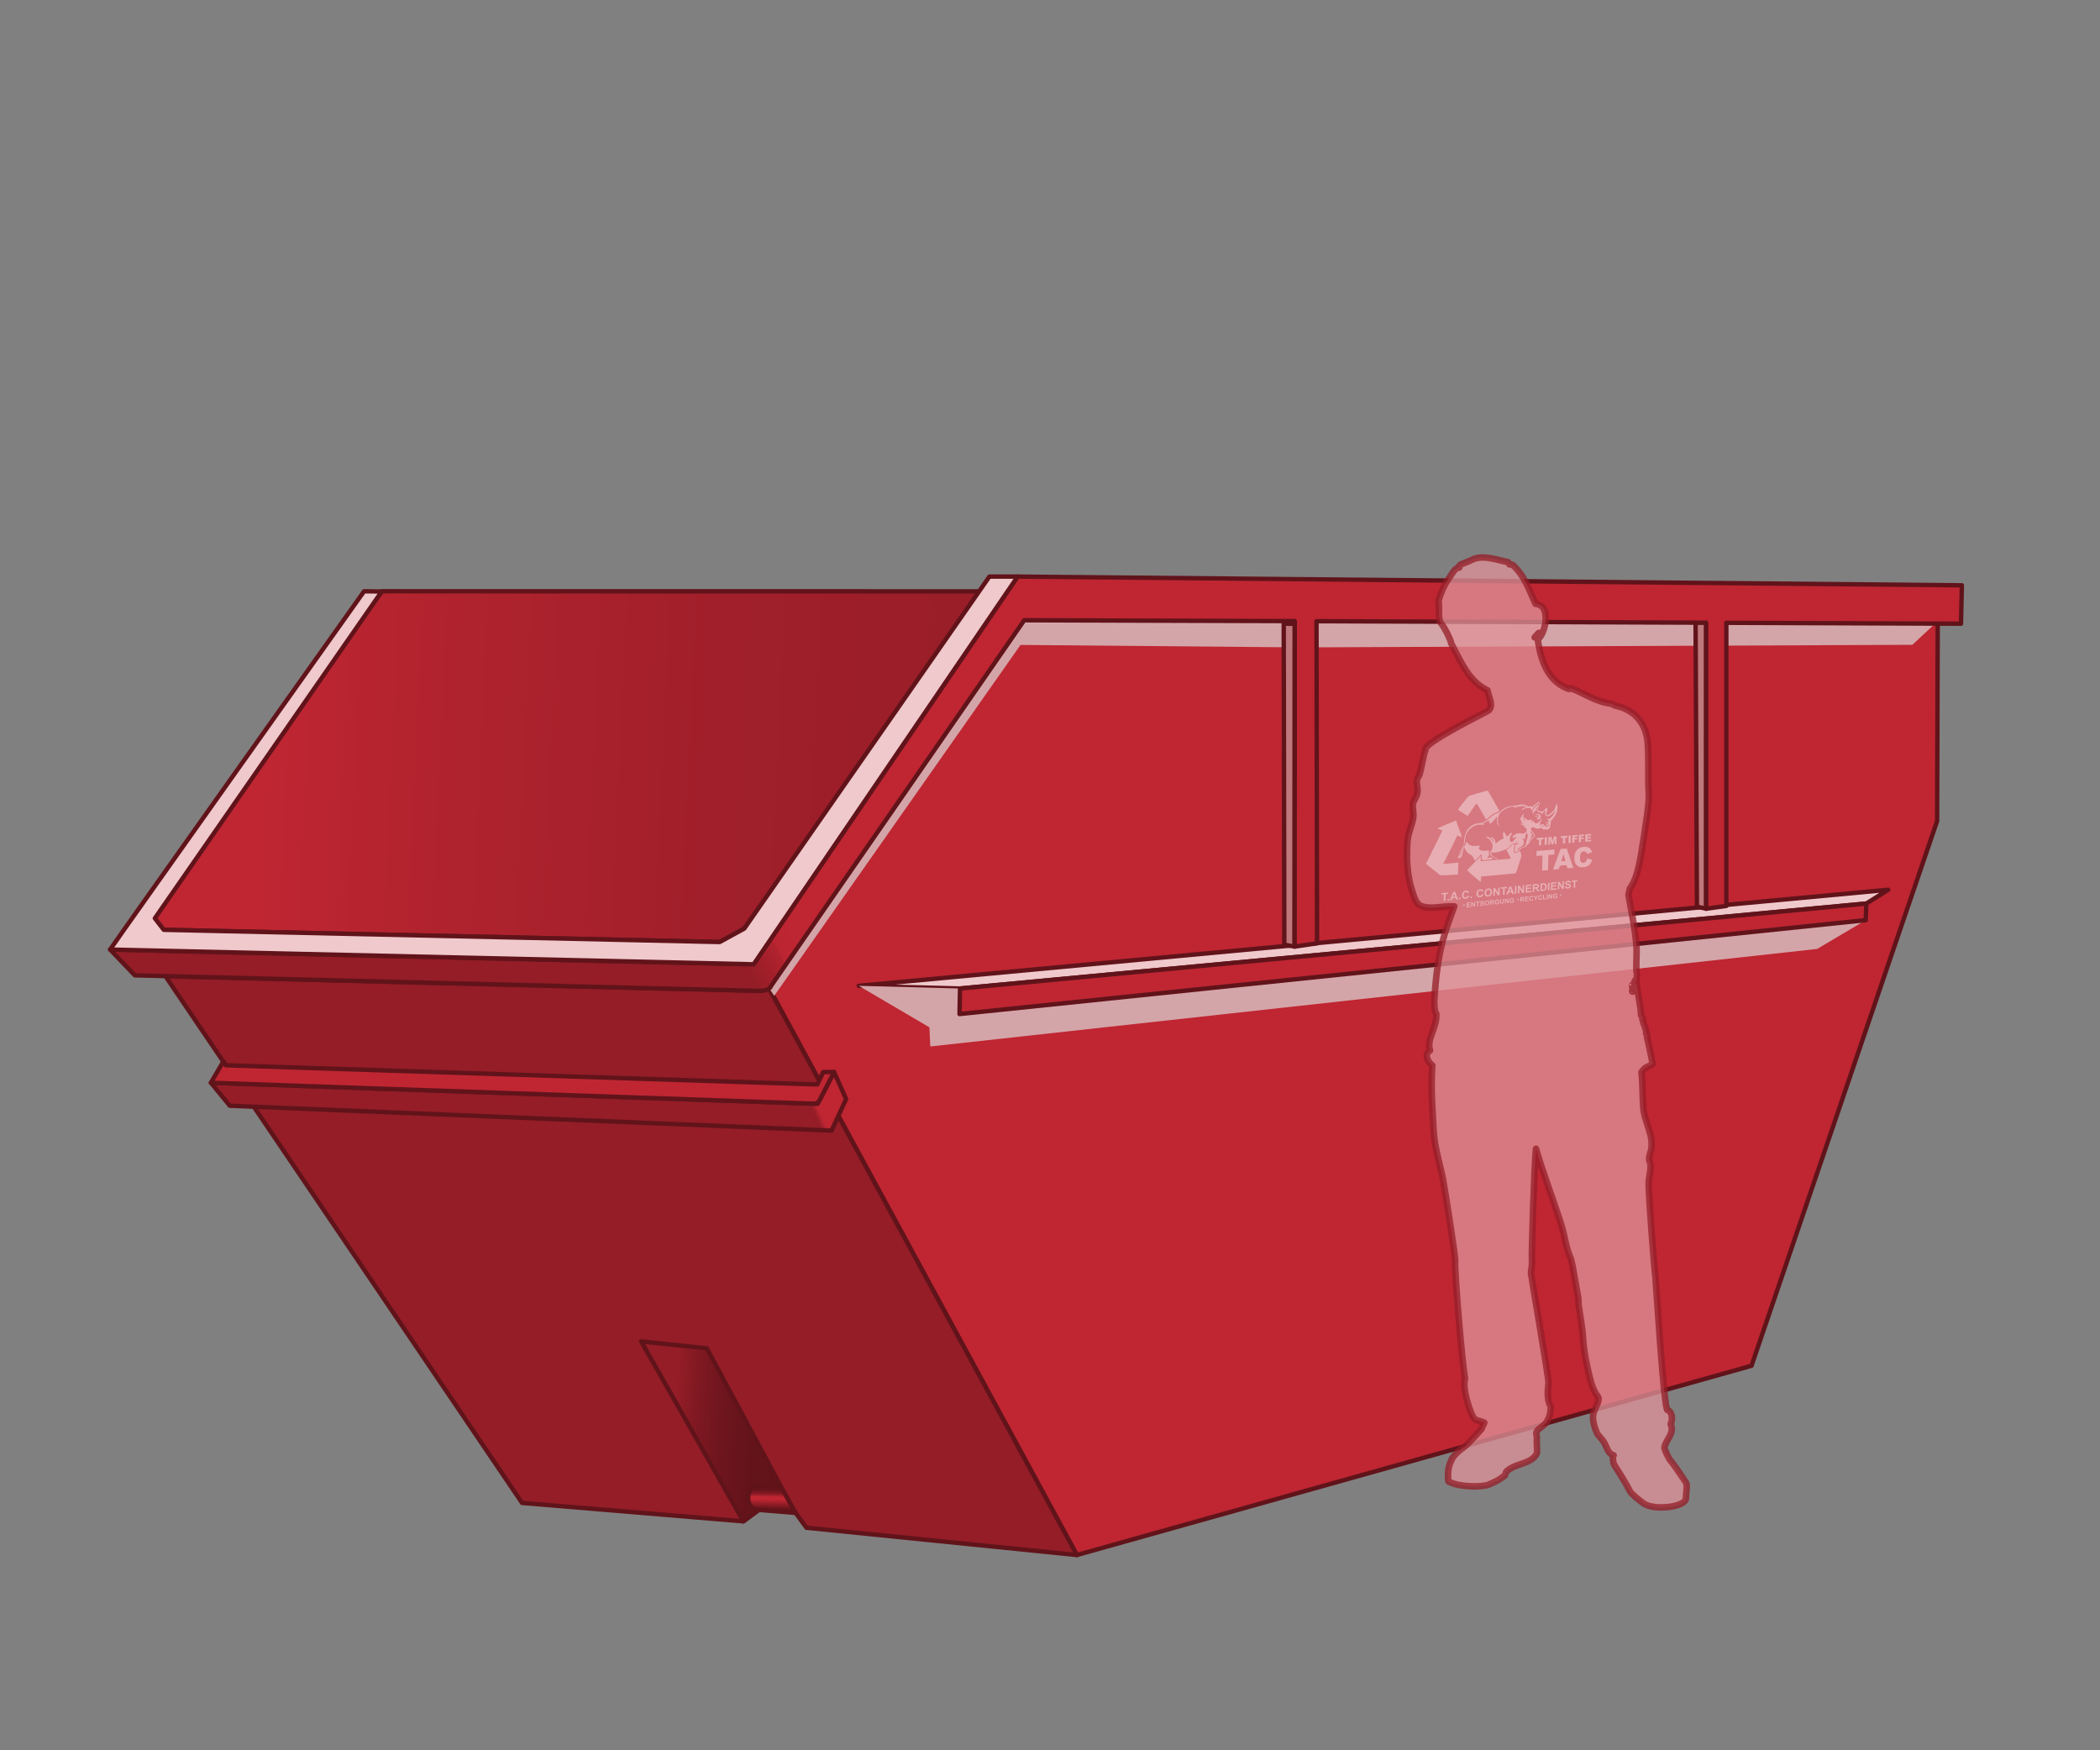 <?xml version="1.0" encoding="UTF-8"?> <svg xmlns="http://www.w3.org/2000/svg" xmlns:xlink="http://www.w3.org/1999/xlink" viewBox="0 0 840 700"><rect x="0" y="0" width="840" height="700" fill="#808080" stroke="none"/><defs><style>.cls-1{fill:none;}.cls-2{stroke:#000;stroke-miterlimit:22.93;stroke-width:.05px;}.cls-2,.cls-3,.cls-4{fill:#fff;}.cls-3,.cls-5{fill-rule:evenodd;}.cls-6{fill:#efc9cc;}.cls-6,.cls-7,.cls-8,.cls-9,.cls-10,.cls-11,.cls-12,.cls-13,.cls-14{stroke:#61131a;stroke-width:1.76px;}.cls-6,.cls-7,.cls-8,.cls-9,.cls-10,.cls-11,.cls-12,.cls-13,.cls-14,.cls-5{stroke-linecap:round;stroke-linejoin:round;}.cls-7{fill:url(#Unbenannter_Verlauf_156);}.cls-8{fill:url(#Unbenannter_Verlauf_104);}.cls-9{fill:url(#Unbenannter_Verlauf_170);}.cls-10{fill:url(#Unbenannter_Verlauf_258);}.cls-11{fill:url(#Unbenannter_Verlauf_209);}.cls-15{isolation:isolate;}.cls-16{fill:#d4a5a8;mix-blend-mode:multiply;}.cls-12{fill:#bf2632;}.cls-13{fill:#941d27;}.cls-14{fill:#bf787d;}.cls-5{fill:#df9298;opacity:.75;stroke:#941d27;stroke-width:2.62px;}</style><linearGradient id="Unbenannter_Verlauf_104" x1="106.08" y1="298.36" x2="587.81" y2="321.11" gradientUnits="userSpaceOnUse"><stop offset="0" stop-color="#bf2632"></stop><stop offset=".15" stop-color="#b0232e"></stop><stop offset=".38" stop-color="#a01f2a"></stop><stop offset=".65" stop-color="#971d27"></stop><stop offset="1" stop-color="#941d27"></stop></linearGradient><linearGradient id="Unbenannter_Verlauf_156" x1="269.53" y1="571.96" x2="317.2" y2="575.2" gradientUnits="userSpaceOnUse"><stop offset="0" stop-color="#941d27"></stop><stop offset=".2" stop-color="#7d1821"></stop><stop offset=".42" stop-color="#6d151d"></stop><stop offset=".67" stop-color="#64131a"></stop><stop offset="1" stop-color="#61131a"></stop></linearGradient><linearGradient id="Unbenannter_Verlauf_170" x1="308.7" y1="604.91" x2="308.88" y2="594.45" gradientUnits="userSpaceOnUse"><stop offset=".12" stop-color="#61131a"></stop><stop offset=".5" stop-color="#bf2632"></stop><stop offset=".51" stop-color="#bf2632"></stop><stop offset=".6" stop-color="#bf2632"></stop><stop offset=".62" stop-color="#b2232e"></stop><stop offset=".68" stop-color="#941d27"></stop><stop offset=".75" stop-color="#7d1821"></stop><stop offset=".82" stop-color="#6d151d"></stop><stop offset=".9" stop-color="#64131a"></stop><stop offset="1" stop-color="#61131a"></stop></linearGradient><linearGradient id="Unbenannter_Verlauf_209" x1="100" y1="490.89" x2="316.12" y2="394.67" gradientUnits="userSpaceOnUse"><stop offset=".95" stop-color="#941d27"></stop><stop offset=".96" stop-color="#bf2632"></stop></linearGradient><linearGradient id="Unbenannter_Verlauf_258" x1="105.16" y1="516.33" x2="758.12" y2="154.4" gradientUnits="userSpaceOnUse"><stop offset=".31" stop-color="#941d27"></stop><stop offset=".32" stop-color="#a21f2a"></stop><stop offset=".33" stop-color="#b2232e"></stop><stop offset=".33" stop-color="#bb2531"></stop><stop offset=".35" stop-color="#bf2632"></stop></linearGradient></defs><g class="cls-15"><g id="container"><polygon class="cls-12" points="775.08 249.4 774.85 328.33 700.6 546.22 430.76 621.9 307.72 395.36 409.67 248.05 775.08 249.4"></polygon><polygon class="cls-6" points="343.51 394.27 384.01 395.34 746.52 361.36 755.28 355.85 343.51 394.27"></polygon><polygon class="cls-8" points="393.17 236.5 152.78 236.47 57.55 367.55 65.53 371.86 287.87 376.74 297.72 371.36 393.17 236.5"></polygon><polyline class="cls-13" points="312.19 596.73 322.57 610.99 430.76 621.9 307.41 394.9 304.74 396.29 66.19 390.42 208.82 601.07 297.36 608.44 312.19 596.73"></polyline><polygon class="cls-7" points="297.36 608.44 256.47 536.48 282.73 539.24 313.49 596.6 297.36 608.44"></polygon><path class="cls-9" d="M318.26,605.07l-16.13-1.34h.67c-1.96,0-3.55-2.1-3.55-4.69s1.59-4.69,3.55-4.69l9.74.55,5.73,10.18Z"></path><polygon class="cls-11" points="84.36 433.03 327.06 441.46 333.63 428.75 338.44 439.56 332.62 452.15 91.93 442.22 84.36 433.03"></polygon><path class="cls-12" d="M326.93,433.72l2.36-4.97h4.34l-5.79,11.2s-.53,1.45-2.41,1.45-241.07-8.37-241.07-8.37l4.99-8.53.98,1.54,236.61,7.68Z"></path><polygon class="cls-16" points="309.69 398.26 408.2 257.93 520.15 258.92 764.95 257.88 775.11 248.42 409.67 248.05 307.72 395.36 309.69 398.26"></polygon><polygon class="cls-14" points="517.91 249.47 517.85 378.57 513.73 377.83 513.49 249.44 517.91 249.47"></polygon><polygon class="cls-14" points="678.23 248.92 678.77 362.6 682.47 363.43 682.47 248.92 678.23 248.92"></polygon><polygon class="cls-16" points="343.51 394.27 371.77 410.87 372.13 418.52 726.86 379.51 746.31 368 383.81 405.55 384.01 395.34 343.51 394.27"></polygon><path class="cls-10" d="M784.75,234.09l-377.69-3.49-104.11,152.72s-.64,2.27-4.56,2.27-254.33-5.83-254.33-5.83l9.86,10.31s245.73,6.21,249.95,6.21,4.59-2.03,4.59-2.03l101.22-146.19,108.24.34-.06,130.18,8.96-1.31-.22-128.83,155.87.59v114.4l8.06-1.11v-113.24l93.86.36.36-15.34Z"></path><polygon class="cls-12" points="384.01 395.34 383.81 405.55 746.31 368 746.52 361.36 384.01 395.34"></polygon><path class="cls-6" d="M44.05,379.76c1.92-3,101.59-143.29,101.59-143.29l7.04.1-90.74,130.69,3.58,4.6,222.34,4.89,9.85-5.38,98.05-140.77h11.29c-.79,1.06-105.6,155.06-105.6,155.06l-257.41-5.9Z"></path></g><g id="logo_neu"><path class="cls-3" d="M614.62,340.33l7.17-.58-.04,1.98-2.39.2-.14,6.05-2.37.22.14-6.07-2.42.2.05-1.99ZM614.74,335.13l2.72-.21-.02.75-.91.07-.05,2.3-.9.07.05-2.3-.91.07.02-.76ZM617.9,334.89l.9-.07-.07,3.03-.9.07.07-3.04ZM619.43,334.78l1.16-.09.4,1.8.49-1.87,1.16-.09-.07,3.02-.73.06.05-2.31-.61,2.35-.66.05-.51-2.27-.05,2.31-.73.06.07-3.03h.01ZM624.35,334.41l2.66-.2-.02.74-.89.07-.05,2.27-.88.07.05-2.28-.89.07.02-.75ZM627.44,334.18l.88-.07-.06,3-.88.07.06-3ZM628.94,334.06l2.14-.16v.64s-1.28.1-1.28.1v.52s1.08-.08,1.08-.08v.61s-1.1.08-1.1.08l-.02,1.22-.87.07.06-3ZM631.55,333.87l2.13-.16v.64s-1.27.1-1.27.1v.52s1.07-.08,1.07-.08v.6s-1.09.08-1.09.08l-.02,1.22-.87.07.06-2.99ZM634.15,333.67l2.29-.17v.64s-1.44.11-1.44.11v.48s1.33-.1,1.33-.1v.6s-1.35.1-1.35.1v.59s1.47-.12,1.47-.12v.67s-2.36.18-2.36.18l.06-2.99ZM626.61,345.99l-2.65.24-.4,1.36-2.38.22,3.01-8.25,2.52-.2,2.64,7.71-2.41.22-.33-1.29ZM626.17,344.31l-.77-2.79-.88,2.94,1.65-.14ZM634.89,343.33l1.97.47c-.14.61-.37,1.13-.66,1.56-.29.43-.66.76-1.08,1.01-.44.25-.98.4-1.64.46-.81.07-1.45,0-1.96-.19-.5-.2-.94-.61-1.29-1.21-.36-.6-.53-1.39-.51-2.37.03-1.31.37-2.34,1.04-3.1s1.59-1.18,2.78-1.28c.92-.07,1.65.06,2.17.43.52.36.9.94,1.13,1.75l-2,.65c-.07-.24-.14-.41-.21-.51-.13-.17-.28-.31-.46-.39s-.39-.11-.62-.1c-.52.04-.92.3-1.2.77-.21.35-.33.88-.34,1.58-.02.88.09,1.47.34,1.77s.59.43,1.04.39.77-.2.99-.48c.23-.28.4-.68.51-1.19Z"></path><path class="cls-3" d="M570.38,345.48l4.56,3.63c1.02.73.87,1.04,1.89.99l6.36-.32.18-4.8-6.12.56c1.89-3.67,3.97-7.74,5.68-11.37l1.93.71-2.45-6.72c-1.06.45-7.02,2.8-7.41,3.18l1.98.81-6.6,13.32ZM599.8,324.33l-4.67-8.14c-1.05.13-7.54,2.08-7.72,2.24-.56.51-4.16,5.15-4.26,5.41.54.33,3.6,2.36,3.91,2.44.67-.74,2.99-4.45,3.52-4.93.69.76,2.38,3.81,3.81,6.4.36-.25.76-.57,1.15-.91.6-.5,1.41-1.15,2.07-1.51.21-.12.41-.22.61-.31.21-.09.42-.18.64-.24.05-.02.53-.12.6-.16.12-.06.24-.21.33-.3ZM607.99,339.24s-.12.11-.27.26c-.01.01-.03.04-.04.05-.04.07.01.05,0,.1-.01.05-.08.13-.12.17-.16.18-.48.34-.52.37,0-.14.21-.91.51-1.07.09-.1.19-.14.29-.21.37-.18.82-.34,1.29-.89,1.07-1.26,0-2.34-.24-2.7.78-.08.51.54,1.14.14.13-.15-.15-1.81.8-2.43.16,1.1.45,1.37.07,2.3-.23.56-.41,1.27-.48,1.96-.17,1.69-1.46,1.21-2.43,1.94ZM608.15,339.64c.17-.19.31-.39.94-.63,1.14-.43.96.05,1.67-.94.24-.32.63-.35,1.19-1.29.31-.53.54-.87,1.03-1.34.84-.82,1.79-1.05,0-2.78-.52-.5-.56-.9-.6-1.67.46.03.56.04,1.15-.13,1.44.96,2.03.51,3.02.21.45.39,1.04,1.16,1.72.42.55.41.17.72,1.43-.15.38-.26.38-.48.37-.91-.02-.81.42-.76.21-2.04,1.6-1.44,3.57-4.57,2.36-7.01-.14.12-.04-.07-.14.26l-.32,1.11c-.66,2.1-3.11,3.48-3.45,3.31-.74-.35.76-2-.05-3.12-.19.01-.29.19-.38.36-.42.81-1.31,1.29-1.58,1.3-.23-.09-.23-.17-.53-.2-1.01-.09-.28.33-.91-.34-.18-.19-.22-.15-.35-.34.23-.58.53-.78.73-1.43.2-.66.26-1.11-.16-1.81-.28.07-.27.25-.51.52-.51.53-1.46.87-1.88,1.63-.39-.08-.52-.23-1.06-.2-.62.04-.7.17-1.17-.12-1.82-1.11-2.94-.34-4.7-.17-2.38.23-4.32.52-6.12,2.44-.12.12-.29.3-.44.38-.13.08-.52.15-.68.2-.21.06-.41.14-.59.22-.2.09-.38.19-.58.3-.63.35-1.43,1-2.01,1.47-.47.39-1,.83-1.51,1.17-2.42,1.59-3.02.21-5.53,1.86-3.61,2.38-2.92,6.5-3.2,7.6-.12.46-.42.72-.59,1.07-.5,1.01-1.11,2.27-1.45,3.23-.15.42-.33.77-.12,1.25,2.27-.42,1.3-3.21,2.43-4.35.52,1.52,1.47,2.43,2.71,3.07.34.17.4.11.58.57.25.6.61,1.05.92,1.65l2.5-2.58c.17.12.19.15.21.19v.1s-.04,1.42-.04,1.42c.1.06.19.14.27.21-.02.22-.07.32-.1.45.13-.01.27-.09.32-.03l4.02-.34c-.1-.08-.23-.21-.41-.43-.61-.75-.93-.1-1.63-.12-.43-.44.24-.68.5-1.01-.1-.66-.23-.32-.05-1.06.19-.88.03-1.06-.83-.89-.9.17-2.36.15-2.99-.46-.66-.63-.03-.84.21-1.09-.17-.7-.77-.38-1.47-.33-3.37.23-3.14-1.24-3.87-1.67-.27.23-.08,0-.2.39-.19.68-.58,1.16-.92,1.8-.17.31-.17.39-.38.71-.52.78-.64,2.3-1.43,2.87.02-.55,1.45-3.23,1.77-3.98,1.15-2.68-.35-5.05,3.56-7.71,1.94-1.32,2.89-.8,4.63-.8-.26-.28-.44-.25-.7-.44,1.09-.51,1.69-.88,2.41-1.43.6.54-.34,3.36,3.52-1.57-.27,1.34-.18,3.39.87,4.06-1.51-3.27-.14-6.03,3.01-7.32.74-.31,2.44-.79,3.08-.74-.27.13-.55.2-.64.46.78,0,1.7-.73,2.43-.71-.6.24-1.32.44-1.76.85,1.81-.49,3.38-1,4.73-.36-1.05.2-1.81.68-1.97,1.56.37-.44,1.15-.98,1.81-1.07.77-.1.97.13,1.97-.15,0,.29-.18.27-.13.76l.27-.1c.04.27-.02.31.19.5.18-.22.08-.19.21-.46.58-1.14.79-1.24,1.79-2.06.36-.3.46-.48.68-.75.2.54,0,1.2-.17,1.61-.37.92-1.01,1.18-.3,1.64.15.1.18.14.33.25-.09.16-.36.26-.5.44.51.04,1.18-.15,1.52.1.34.25.67.76.96,1.09l-.28-.89c.47-.43.3-.13,1.39-1.21-.07.37-.48,1.38-.39,1.72.15.53.8.95,1.36.75,1.26-.46,2.11-1.45,2.82-2.44-.21,1.04-.91,2.17-1.75,2.93-.35.32-.62.68-.97.44.05.18.09-.03.06.28-.27-.27-.76-.55-1.14-.5.68.05,1.09,1.2,1.17,1.79-.28-.04-1.09-.62-1.38.29.4-.35.79-.33,1.06.04.28.36.47.74.11,1.11-.06-.54-.33-1.22-.89-.8-.08.6.67.38.61,1.14-.23-.02-.22-.08-.39-.3v.41c-.16-.03-.79-.68-.98-.86-.32-.29-.77-.56-1.33-.23-.03.24-.04.32.1.54.61.03.89-.2,1.29.3-.25-.02-.37-.11-.66-.13-.43-.03-1.57,0-.72-1.23l-.49.31c-.04-1.07,1.36-1.02.6-2.24-.15.4.01.56-.32.91-.83.84-1.98,1.71-2.56.39h-.38c.02-.31.06-.37.14-.61-.42.19-.61.67-.63,1.03-.2-.56-.15-.93-.03-1.39-.72.32-1.31.44-1.83.22-.35-.14-.66-.49-.86-.84l-.26-.35c-.03.9-.07,1,.19,1.97-.51-.51-.68-1.71-.52-2.49.06-.32.15-.37.23-.68-.97.47-.96,1.13-1.21,1.89-.15-.43-.12-.64-.13-1.03-.56,1.19.27,2.43.86,3.27-.35-.01-1.01-.22-1.24-.33.48.69,1.52.74,2.18,1.24h-1.08c.52.18,1.42.44,1.66,1.31.17.63-.68,1.6-1.68,1.58-.85-.01-1.4-.37-2.44.06-.66.26-1.97,1.13-1.46,1.87.57-.11.69-.83,1.28-.41.34.53-1.24.93-.99,1.42.05.05.11.07.18.09l-.41.2c-.23.03-.43.1-.67.09-.7-.21-.61-1.2-.44-1.86.16-.62.86-1.46.74-1.81-.61-.1-1.54,1.21-1.87,1.52-.71-.46-.82-1.33-1.22-1.77-.63-.68-.67,1.49-.23,2.53-2.14.79-1.68,1.01-3.25,2-.14-.8.02-1.1-.59-1.79-.25-.29-.57-.61-.94-.74-.09-.03,0-.03-.16-.01-.13,0-.09.02-.15.06.07.62,1.31,1.22,1.03,2.03-.51-.9-1.9-2.62-3.21-2.23.56.58,1.38.31,2.54,2.55.72,1.39,0,2.81-.61,3.69-.29.43-.27.5-.05.92.17.32.3.53.6.71.36.2.44,0,.75.38.64.78.65.2,1.17.69l.48-.04-.08-.07c-.59-.62-.67.08-1.46-.8-.3-.33-.41-.25-.7-.48s-.39-.52-.48-.94c.88-.79.72.07,2.75-.45,1.23-.32,2.74-.81,3.87-1.48.25-.15.51-.33.73-.55.24-.24.4-.43.55-.62.11-.14.22-.27.38-.44.09-.1.21-.17.33-.23.12-.05.23-.08.36-.12.14-.04.3-.07.45-.09.37-.05.42-.02.73.03.03,0,.04,0,.06,0,.04,0,.08,0,.09,0h0s.04.02.06.02c.14.01.28.02.34.02l.43.12c-.05.09-.08.07-.21.13-.08.03-.27.07-.36.07-.09,0-.2,0-.27-.02-.03,0-.05,0-.09,0-.1,0-.22.04-.28.12-.1.11-.15.28-.18.38-.03.14-.06.35-.08.56-.02.15-.03.32-.05.46-.05.3-.07.78-.09,1.06,0,.2,0,.38.03.49.19.09.61.06.93-.08.18-.08.37-.16.53-.26.21-.12.38-.26.53-.4l.29-.35ZM602.55,339.82c.37.72.8,1.5,1.05,2.03.2.39.64,1.23.71,1.56l-3.27.27-8.1.68-.3.03-.37.03.06-2.08c-.08.07-.16.16-.26.24l-4.62,4.77c-.22.27-.4.5-.54.7.39.67,4.45,3.94,5.39,4.76l.13-2.23s12.96-1.2,13.87-1.3c.68-1.63,1.79-5.42,2.18-6.62.17-1.09,0-.84-.19-1.71-.1-.23-.19-.45-.29-.69-.26.26-.66.47-1.07.65-.43.19-.91.19-1.25.06l-.08-.03-.02-.07c-.03-.15-.05-.39-.03-.66,0-.29.05-.79.09-1.1.02-.14.03-.29.05-.45.02-.23.04-.43.08-.62.06-.26.12-.39.27-.54-.09,0-.18,0-.27.02-.14.02-.28.05-.41.08-.12.03-.22.06-.31.1-.08.03-.16.08-.21.13-.13.15-.25.29-.36.42-.17.2-.33.41-.58.64s-.54.45-.8.61c-.22.15-.41.25-.55.31ZM606.57,336.84l-.16-.38c.23.05.47.17.66.47-.18,0-.34-.04-.51-.09ZM615.21,321.74c-.1.48-.12.78-.33,1.16l-.63.88s-.03.04-.03.05c.17.11.32.18.48.41l-.3.08c-.21-.04-.32-.08-.63.01-.04.22-.12.95-.37,1.14-.42-.17-.45-.7-.35-1.09.21-.94,1.65-2.34,2.15-2.64ZM615.77,326.37c-.57-.9-1.7-.08-1.8-1.1.24.26.18.45.62.36.4-.09.55-.2.91-.12.53.1.83.61,1.02,1.28l-.37-.25c.09.56.24.98-.75,1.13-.31.05-.4.06-.6-.09,0-.28-.05-.1.16-.42l.08-.11c-.2-.02-.49-.06-.74-.09.68-.33.97-.1,1.41-.02-.51-.78-.98-.61-1.99-.25.51-.75,1.65-.41,2.05-.33ZM613.06,334.07c-.56.39-.3-.13-1.01.14,1.07.44.77.32-.02,1.53-.2.3-.52.83-.62,1.17.33-.27.62-.82.92-1.18.54-.65.91-.87,1.12-1.12.53-.62-.32-1.25-.78-1.77-.32-.38-.18-.48-.64-.28.29.66,1.01,1.05,1.02,1.51Z"></path><polygon class="cls-4" points="577.48 360.3 577.57 357.64 576.58 357.73 576.59 357.2 579.22 356.95 579.21 357.48 578.24 357.57 578.16 360.23 577.48 360.3"></polygon><polygon class="cls-4" points="579.05 359.52 579.68 359.46 579.66 360.06 579.03 360.13 579.05 359.52"></polygon><path class="cls-4" d="M582.09,358.57l-.41-1.13-.48,1.22.9-.09ZM583.26,359.72l-.72.07-.26-.7-1.32.13-.29.75-.71.07,1.37-3.3.71-.07,1.22,3.04Z"></path><polygon class="cls-4" points="583.63 359.06 584.25 359 584.23 359.61 583.61 359.67 583.63 359.06"></polygon><path class="cls-4" d="M586.98,358.18l.62.12c-.1.36-.27.63-.5.82s-.52.3-.87.34c-.43.04-.78-.07-1.05-.33-.27-.26-.4-.64-.38-1.14.02-.52.16-.94.45-1.26.29-.32.66-.5,1.11-.54.4-.04.71.05.96.25.14.12.25.3.32.54l-.65.21c-.04-.15-.11-.28-.23-.37-.12-.08-.26-.12-.44-.1-.24.02-.43.12-.6.31-.15.18-.24.47-.25.84-.01.39.05.68.19.83s.33.22.57.19c.17-.02.32-.08.45-.2.14-.09.24-.27.3-.5"></path><polygon class="cls-4" points="588.15 358.61 588.76 358.55 588.74 359.15 588.13 359.21 588.15 358.61"></polygon><path class="cls-4" d="M592.71,357.61l.62.12c-.1.36-.27.62-.5.81-.23.19-.51.3-.85.33-.42.04-.77-.07-1.04-.32-.27-.26-.39-.64-.38-1.13.01-.52.16-.94.45-1.25.29-.31.65-.49,1.1-.53.4-.04.7.05.94.25.14.12.24.3.31.54l-.64.21c-.04-.15-.11-.27-.23-.37-.12-.08-.26-.12-.43-.1-.24.02-.43.12-.59.3-.15.18-.24.46-.25.83-.01.39.05.67.19.83s.33.21.56.19c.17-.02.32-.08.44-.2.13-.09.23-.27.29-.5"></path><path class="cls-4" d="M594.43,357.03c0,.35.06.62.23.78.17.16.37.23.62.21s.46-.14.64-.34c.16-.2.26-.48.27-.84s-.06-.61-.21-.78c-.15-.17-.36-.22-.62-.2s-.48.14-.65.34c-.18.19-.26.47-.27.83M593.77,357.12c0-.32.07-.59.17-.82.07-.16.18-.32.3-.46s.27-.25.42-.33c.2-.1.42-.17.69-.2.47-.05.84.06,1.11.32.27.26.4.64.39,1.15s-.17.91-.45,1.22c-.28.31-.66.49-1.13.54s-.84-.06-1.12-.31c-.26-.25-.38-.62-.36-1.12Z"></path><polygon class="cls-4" points="597.3 358.31 597.39 355.19 598 355.13 599.24 357.08 599.29 355.01 599.88 354.95 599.8 358.06 599.16 358.12 597.95 356.19 597.89 358.25 597.3 358.31"></polygon><polygon class="cls-4" points="601.18 357.92 601.25 355.33 600.31 355.42 600.32 354.91 602.81 354.66 602.8 355.18 601.88 355.27 601.81 357.85 601.18 357.92"></polygon><path class="cls-4" d="M604.5,356.36l-.4-1.1-.45,1.18.85-.08ZM605.61,357.47l-.68.07-.25-.68-1.25.12-.28.73-.67.07,1.29-3.22.67-.06,1.17,2.97Z"></path><polygon class="cls-4" points="606 354.36 606.62 354.3 606.55 357.38 605.92 357.44 606 354.36"></polygon><polygon class="cls-4" points="607.15 357.32 607.23 354.24 607.83 354.18 609.04 356.11 609.09 354.06 609.66 354 609.59 357.07 608.97 357.14 607.78 355.23 607.73 357.26 607.15 357.32"></polygon><polygon class="cls-4" points="610.25 357.01 610.33 353.94 612.58 353.72 612.57 354.23 610.92 354.39 610.91 355.08 612.44 354.92 612.43 355.45 610.89 355.6 610.87 356.42 612.59 356.25 612.57 356.78 610.25 357.01"></polygon><path class="cls-4" d="M613.75,354.9l.45-.04c.29-.03.48-.06.55-.09.08-.03.13-.08.18-.14.04-.07.07-.15.07-.23,0-.1-.02-.19-.08-.24-.05-.06-.12-.09-.22-.09-.05,0-.2,0-.45.03l-.48.05-.02.77ZM613.09,356.72l.07-3.06,1.29-.12c.33-.03.55-.03.7.02.15.04.26.13.34.26.08.13.13.29.13.47,0,.23-.07.42-.21.59s-.33.27-.61.34c.12.06.24.14.32.22s.2.23.34.46l.35.56-.73.07-.42-.63c-.16-.22-.26-.35-.32-.41s-.11-.09-.19-.11c-.06-.02-.16-.02-.31,0h-.13s-.03,1.29-.03,1.29l-.59.06h0Z"></path><path class="cls-4" d="M616.82,353.81l-.05,2.01.45-.04c.18-.02.29-.04.36-.06.1-.04.18-.08.25-.15.06-.07.12-.16.17-.31.04-.14.07-.33.07-.56,0-.24-.02-.41-.05-.54s-.09-.22-.17-.27c-.07-.07-.16-.1-.27-.11-.09-.02-.25,0-.5.02l-.28.03h0ZM616.22,353.37l1.11-.11c.25-.02.44-.02.57,0,.17.03.32.12.44.23.12.13.22.28.28.46s.09.42.08.71c0,.25-.04.47-.1.65-.08.23-.2.42-.34.57-.1.11-.25.21-.43.28-.14.05-.31.09-.54.12l-1.14.11.07-3.05h-.01Z"></path><polygon class="cls-4" points="619.23 353.08 619.84 353.02 619.77 356.05 619.16 356.11 619.23 353.08"></polygon><polygon class="cls-4" points="620.36 355.99 620.42 352.96 622.63 352.75 622.62 353.25 621.01 353.41 620.99 354.09 622.49 353.94 622.48 354.45 620.98 354.6 620.96 355.42 622.63 355.25 622.62 355.77 620.36 355.99"></polygon><polygon class="cls-4" points="623.13 355.72 623.19 352.69 623.77 352.64 624.95 354.53 624.99 352.52 625.54 352.47 625.48 355.48 624.89 355.54 623.73 353.67 623.68 355.66 623.13 355.72"></polygon><path class="cls-4" d="M625.98,354.46l.58-.12c.03.2.1.33.2.42.11.08.24.11.43.09.2-.02.33-.07.43-.17s.15-.19.15-.3c0-.07-.02-.13-.06-.18s-.11-.08-.2-.1c-.07-.02-.23-.04-.47-.09-.32-.06-.53-.12-.67-.23-.18-.14-.26-.34-.26-.59,0-.15.04-.3.13-.45s.21-.26.37-.34c.16-.09.36-.13.58-.16.37-.04.65.02.82.17s.27.36.28.64l-.6.08c-.02-.15-.08-.25-.15-.32-.08-.05-.21-.08-.38-.06s-.31.07-.41.15c-.06.06-.1.12-.1.2s.02.13.08.18c.07.06.25.11.55.15.29.05.5.09.63.15s.24.15.32.28c.07.12.12.27.11.46,0,.17-.06.34-.14.5-.1.16-.24.29-.41.38s-.39.15-.64.18c-.37.04-.66-.02-.85-.18-.18-.17-.3-.42-.33-.74"></path><polygon class="cls-4" points="629.5 355.08 629.55 352.64 628.69 352.72 628.7 352.22 630.96 352 630.95 352.5 630.12 352.58 630.07 355.02 629.5 355.08"></polygon><polygon class="cls-4" points="586.63 362.92 586.69 360.99 588.15 360.84 588.14 361.17 587.08 361.28 587.07 361.7 588.05 361.6 588.04 361.92 587.06 362.03 587.05 362.55 588.14 362.44 588.14 362.76 586.63 362.92"></polygon><polygon class="cls-4" points="588.47 362.73 588.52 360.8 588.9 360.77 589.68 361.96 589.71 360.68 590.07 360.65 590.02 362.57 589.63 362.61 588.87 361.42 588.83 362.69 588.47 362.73"></polygon><polygon class="cls-4" points="590.88 362.48 590.93 360.88 590.34 360.94 590.35 360.62 591.91 360.46 591.9 360.78 591.31 360.84 591.27 362.44 590.88 362.48"></polygon><path class="cls-4" d="M592.02,361.73l.39-.08c.02.13.06.21.14.26.06.06.16.07.28.06s.23-.05.28-.11c.07-.06.1-.13.1-.19,0-.04-.01-.08-.04-.11-.03-.02-.08-.06-.14-.06-.04,0-.14-.02-.32-.05-.21-.03-.35-.08-.43-.15-.12-.09-.17-.22-.16-.37,0-.09.03-.2.09-.28.06-.1.14-.16.24-.22.11-.05.24-.09.39-.1.24-.02.42,0,.54.1.12.09.18.23.19.41l-.4.05c-.01-.1-.05-.16-.1-.2-.05-.03-.13-.05-.25-.04s-.2.05-.27.09c-.04.03-.07.07-.07.12,0,.04.01.08.05.11.05.03.17.06.35.09.18.02.33.06.42.1s.16.1.21.17c.05.07.07.17.07.29,0,.1-.03.21-.1.32-.07.1-.15.18-.27.24-.12.06-.25.09-.43.11-.25.03-.44,0-.57-.11-.09-.09-.16-.26-.19-.46"></path><path class="cls-4" d="M594.26,361.16c0,.22.04.37.15.48s.22.15.38.13.29-.08.39-.21c.11-.13.15-.29.16-.51s-.04-.37-.13-.48c-.09-.09-.22-.13-.38-.12s-.29.08-.4.21c-.11.11-.15.27-.16.5M593.85,361.22c0-.2.04-.37.11-.5.04-.1.11-.19.19-.28.08-.09.16-.15.26-.19.12-.06.27-.1.42-.12.29-.03.51.04.68.19s.24.39.23.7-.09.55-.27.75c-.18.19-.4.3-.69.33s-.51-.04-.68-.19c-.17-.15-.25-.38-.24-.69Z"></path><path class="cls-4" d="M596.43,360.8l.29-.03c.18-.02.3-.04.35-.06s.08-.05.11-.09c.03-.04.04-.09.04-.15,0-.06-.01-.12-.05-.15-.04-.03-.08-.06-.14-.06-.03,0-.13,0-.29.02l-.3.03v.49ZM596.02,361.94l.05-1.91.81-.08c.21-.02.35-.02.44,0s.17.07.22.16c.05.09.07.17.07.29,0,.14-.05.26-.14.36-.08.1-.21.18-.38.22.08.04.15.09.21.13.05.05.13.14.21.29l.23.35-.46.05-.26-.39c-.1-.13-.16-.23-.2-.26-.04-.03-.08-.06-.12-.07-.04,0-.1-.02-.2,0h-.08s-.02.8-.02.8l-.38.04h0Z"></path><path class="cls-4" d="M598.87,360.95v-.32s.84-.09.84-.09l-.02.76c-.08.09-.2.16-.36.24s-.32.12-.47.14c-.2.02-.38,0-.52-.07-.14-.06-.26-.18-.33-.33-.07-.15-.11-.31-.1-.49,0-.19.05-.38.14-.54.08-.16.22-.29.38-.39.12-.08.28-.12.46-.14.23-.02.42,0,.56.08.13.09.22.21.25.39l-.38.12c-.02-.09-.07-.16-.15-.2-.08-.04-.17-.06-.27-.05-.17.02-.3.08-.41.2-.11.11-.15.27-.16.49s.04.4.14.49c.1.11.23.14.39.13.08,0,.16-.03.25-.08.08-.03.16-.08.21-.14v-.25s-.45.05-.45.05h0Z"></path><path class="cls-4" d="M600.08,359.62l.39-.04-.03,1.02c0,.17,0,.27,0,.32.01.08.05.14.11.17.06.04.14.05.25.04s.2-.05.25-.09.09-.11.11-.18.02-.17.02-.32l.03-1.04.39-.04-.03.99c0,.23-.02.39-.04.48-.03.09-.07.17-.12.24s-.13.13-.22.18c-.09.05-.22.07-.37.09-.18.02-.32,0-.41-.02s-.17-.07-.22-.14c-.05-.06-.09-.13-.1-.2-.02-.1-.03-.27-.03-.47l.03-.98h-.01Z"></path><polygon class="cls-4" points="601.96 361.32 602.01 359.43 602.37 359.39 603.13 360.57 603.16 359.31 603.51 359.27 603.46 361.16 603.09 361.2 602.34 360.04 602.31 361.28 601.96 361.32"></polygon><path class="cls-4" d="M604.77,360.34v-.32s.83-.08.83-.08l-.02.76c-.08.09-.2.16-.35.24s-.31.12-.47.14c-.19.02-.37,0-.51-.07-.14-.06-.25-.18-.33-.32-.07-.15-.11-.31-.1-.49,0-.19.05-.38.14-.54.08-.16.21-.29.37-.38.12-.08.27-.12.45-.14.23-.02.41,0,.55.08.13.09.21.21.25.38l-.38.12c-.02-.09-.07-.16-.15-.2-.08-.04-.17-.06-.27-.05-.17.02-.3.08-.4.2s-.15.27-.15.49.04.39.14.49c.1.1.23.14.38.13.08,0,.15-.03.25-.08.08-.03.16-.08.21-.14v-.24s-.44.05-.44.05h0Z"></path><path class="cls-4" d="M608.51,359.55l.28-.03c.18-.02.29-.04.35-.06.05-.02.08-.05.1-.09.03-.04.04-.09.04-.14,0-.06,0-.11-.05-.15-.04-.03-.07-.06-.14-.06-.03,0-.13,0-.28.02l-.29.03v.49ZM608.12,360.68l.05-1.88.79-.08c.2-.02.34-.02.43,0,.09.03.16.07.21.16.05.08.07.17.07.29,0,.14-.04.26-.14.36-.08.1-.21.17-.37.22.08.04.15.09.2.13.05.05.12.14.21.28l.22.35-.45.05-.26-.38c-.1-.13-.16-.23-.2-.26s-.08-.06-.11-.06-.1-.01-.19,0h-.08s-.02.79-.02.79l-.37.04h0Z"></path><polygon class="cls-4" points="610 360.48 610.05 358.61 611.42 358.47 611.41 358.78 610.41 358.89 610.4 359.3 611.34 359.2 611.33 359.52 610.39 359.61 610.38 360.12 611.42 360.02 611.41 360.33 610 360.48"></polygon><path class="cls-4" d="M612.94,359.49l.36.08c-.06.21-.16.37-.29.49-.13.11-.29.18-.5.2-.24.03-.44-.04-.6-.19s-.23-.38-.22-.68.09-.56.26-.75c.17-.2.37-.29.64-.32.23-.02.42.02.55.15.09.07.15.18.18.32l-.37.13c-.02-.1-.06-.17-.13-.21s-.15-.07-.25-.06c-.14.01-.25.08-.33.19-.09.11-.13.27-.14.5s.03.4.11.5.19.13.33.12c.1-.01.19-.05.26-.13.05-.08.11-.19.15-.32"></path><polygon class="cls-4" points="614.1 360.05 614.11 359.27 613.46 358.26 613.89 358.21 614.31 358.9 614.76 358.12 615.18 358.08 614.48 359.23 614.46 360.02 614.1 360.05"></polygon><path class="cls-4" d="M616.51,359.12l.36.08c-.05.21-.16.37-.29.48-.13.11-.29.18-.49.2-.24.02-.44-.04-.6-.19s-.23-.38-.22-.67.09-.55.26-.75c.17-.19.37-.29.63-.32.23-.02.41.02.55.15.09.07.15.17.18.32l-.37.13c-.02-.1-.06-.17-.13-.21s-.15-.07-.25-.06c-.14.01-.25.08-.33.19-.09.11-.13.27-.14.49s.03.4.11.49.18.13.32.12c.1-.01.19-.04.25-.13.06-.08.12-.19.14-.32"></path><polygon class="cls-4" points="617.19 359.73 617.23 357.88 617.6 357.85 617.57 359.38 618.49 359.28 618.49 359.6 617.19 359.73"></polygon><polygon class="cls-4" points="618.78 357.71 619.15 357.68 619.11 359.53 618.74 359.57 618.78 357.71"></polygon><polygon class="cls-4" points="619.46 359.5 619.5 357.64 619.85 357.6 620.58 358.76 620.61 357.53 620.94 357.49 620.9 359.34 620.53 359.38 619.82 358.24 619.8 359.46 619.46 359.5"></polygon><path class="cls-4" d="M622.16,358.54v-.31s.8-.08.8-.08l-.02.74c-.08.08-.19.16-.34.24s-.3.12-.45.13c-.19.02-.36,0-.49-.07-.13-.06-.24-.18-.31-.32-.07-.14-.1-.3-.1-.48,0-.19.05-.37.14-.53.08-.16.2-.28.35-.38.11-.07.26-.11.44-.13.22-.02.39,0,.53.08.12.09.21.2.24.38l-.36.11c-.02-.09-.07-.16-.14-.2-.07-.04-.16-.06-.26-.05-.16.02-.29.08-.39.19s-.14.27-.15.48.04.39.14.48c.1.1.22.14.37.12.07,0,.15-.03.24-.07.07-.03.15-.08.2-.13v-.24s-.43.04-.43.04h0Z"></path><path class="cls-3" d="M585.6,361.67c.19-.02.33.11.33.29s-.16.34-.35.36-.33-.11-.33-.29.16-.34.35-.36Z"></path><path class="cls-2" d="M585.6,361.67c.19-.02.33.11.33.29s-.16.34-.35.36-.33-.11-.33-.29.16-.34.35-.36Z"></path><path class="cls-3" d="M607.29,359.44c.18-.02.32.11.31.29s-.15.33-.33.35-.32-.11-.31-.29.15-.33.33-.35Z"></path><path class="cls-2" d="M607.29,359.44c.18-.02.32.11.31.29s-.15.33-.33.35-.32-.11-.31-.29.15-.33.33-.35Z"></path><path class="cls-3" d="M624.27,357.69c.17-.02.3.11.3.28s-.14.33-.31.35-.3-.11-.3-.28.14-.33.31-.35Z"></path><path class="cls-2" d="M624.27,357.69c.17-.02.3.11.3.28s-.14.33-.31.35-.3-.11-.3-.28.14-.33.31-.35Z"></path><polygon class="cls-1" points="636.53 357.71 569.77 364.68 571.27 317.43 637.36 314 636.53 357.71"></polygon></g><g id="figur"><path class="cls-5" d="M564.82,356.16c.82,2.48,1.51,5.12,3.23,5.98,3.72,1.85,8.78.09,13.65.36-1.48,4.11-3.3,8.71-4.67,13.95-1.77,6.79-2.67,14.29-3.23,22.1-.17,2.41-.14,5.84.72,6.88.31,5.83-4.01,9.96-2.51,14.67-2.54,1.56-.82,4.74.9,5.98-.66,9.28.09,17.63.54,26.09.36,6.75,2.49,13.11,3.77,19.56.44,2.24,5.04,30.91,4.85,32.6-.4,3.44,2.92,42.42,3.95,46.92-1.28,3.82,2.05,13.81,3.41,15.76.89,1.28,2.72,1.19,4.31,1.99-.29.85-.88,1.4-1.03,2.39-1.69,1.95-4.07,4.58-6.46,6.83-2.13,1.57-4.23,3.16-5.62,5.46.03.02.07.04.1.06-1.47,2.52-1.61,5.19-1.51,6.95-.03.52,0,1.11.15,1.69.02.22.42.41,1.05.57,3.51,1.7,12.3,1.97,15.14.76,2.83-1.21,3.86-1.76,5.25-2.78.44-.29.85-.59,1.19-.91l.4-1.17c.05-.09.09-.19.14-.29,2.22-2.3,6.64-3.06,8.8-4.17,2.16-1.1,3.5-2.61,3.5-3.74s-.22-5.04-.09-5.86c.08-.52-.44-1.24-.18-1.99.51-1.47,3.07-2.4,4.13-4.17,1.11-1.84,1.56-3.42,1.62-6.16-1.52-2.09-1.34-6.22-.9-9.24.22-1.55-6.98-43.11-7.01-43.84-.06-1.69.55-3.46.36-5.25-.24-2.24,1-39.6,1.62-44.71,1.76,6.6,8.14,23.91,10.1,30.32,1.58,5.17,1.77,8.92,3.81,13.58.63,1.45,2.63,14.1,2.97,15.49.24.95.02,2.1.18,3.26.56,3.94,1.49,8.45,1.79,13.58.24,4.05,1.08,8.32,1.98,12.32.85,3.79,1.77,7.74,3.77,10.32,1.61,2.08-1.79,4.95-1.8,8.51,0,1.83.69,4.24,1.44,5.98.68,1.58,2.11,2.54,3.05,4.17,1.19,2.04,1.46,4.48,3.77,5.07-.59.69-.17,2.27,0,3.26-.19.08,4.6,7.12,6.44,10.97.58,1.23,3.71,3.63,5.38,4.9,4.15,3.16,17.03,1.59,17.1-1.92.07-3.51.87-5.45-.29-6.78-.05-.06-3.93-6.07-6.2-8.73-.95-1.64-1.73-3.26-2.12-4.66.45-3.41,4.26-5.66,2.5-9.54.96-1.84.61-5.05-1.26-5.61-1.45.29-4.7-52.69-4.85-53.44-.33-1.71-2.74-32.27-2.69-37.13.03-2.73.98-5.28.72-7.79-.06-.61-.5-1.2-.54-1.81-.1-1.59.73-3.07.9-4.34.79-6.07-2.78-10.55-3.24-16.48-.36-4.82-.19-9.28-.72-14.13.43-.58.9-1.13,1.41-1.63l3.08-1.63s-.94-5.08-2.26-10.71c.3-.12.2-.7-.07-1.24-.11-.04-.17-.02-.23-.01-.03-.11-.05-.23-.08-.34.04,0,.09,0,.13-.01-.2-1.35-.57-2.76-1.12-3.84-.16-.6-.33-1.19-.49-1.77.08-.15.15-.25.17-.38-.28-.27-.14-.97-.6-1.05-.04-.13-.09-.25-.13-.38.02-3.13-1.44-8.7-1.79-13.25-.09-1.07.24-2.21.18-3.08-.6-1.91.02-6.63-.18-10.51-.36-6.91-2.21-14.98-3.23-21.19.2-.58.35-1.35.54-2.36,3.44-4.6,4.42-13.09,5.57-20.29.77-4.8,1.57-10.09,1.97-14.49.11-1.15.07-2.67,0-4.17-.29-6.49.13-12.35-.36-19.2-.6-8.48-5.85-13.63-12.93-15.04-.59-.07-.79-.53-1.26-.72-6.7-.79-10.87-4.13-16.34-6.16-.38-.4-.53.23-1.07.18-7.87-2.82-11.04-10.36-12.39-19.74,3.14-2.54,5.63-13.74-.9-14.31-2.62-5.56-4.12-10.99-9.16-15.58-.6.23-.95-.71-1.26-.18-.15-.33-.46-.5-.54-.9-3.95-.7-10.14-3.23-14.55-.9-1.31.69-3.2,1.27-4.67,1.99.02.55-.93.51-.36,1.09-1.88.2-2.73,2.39-3.77,3.8-2.09,2.82-3.6,6.19-4.49,9.6.49,2.88-.3,5.79.72,8.51,1.94,2.09,4.58,8.18,4.31,8.33,3.89,7.24,7.01,15.27,14.55,18.84.47,2.73,2.63,6.27.36,8.15-.42.35-26.52,13.1-25.16,15.66-.63,1.27-1.77,8.03-2.32,9.7-.3.91-.95,1.57-1.08,2.35-.24,1.54.44,3.42.18,5.07-.27,1.74-1.59,3.21-1.8,4.53-.25,1.59.35,3.29.18,5.07-.31,3.12-2.06,6.16-2.34,9.78-.55,7.19-.06,14.12,1.8,19.74ZM653,394.02c.03.2-.06.3-.18.37v-.36c.05-.01.11-.03.18-.01ZM653.18,396.56c-.1,0-.17,0-.25,0-.02-.19-.03-.4-.05-.6.1,0,.2,0,.3.05-.28.05-.12.4,0,.54ZM654.26,393.48c-.01-.11-.02-.21-.18-.18,0,.19-.09.46-.18.18.36-.37.05-.48-.18-.72.43.07-.1-.83.54-.54-.46.53.47.89,0,1.27ZM613.85,254.91s.59-.57,1.3-1.45c.22-.06.21-.36.5-.36-.04.34.2.4.18.72-.74.28-1.06.98-1.97,1.09Z"></path></g></g></svg> 